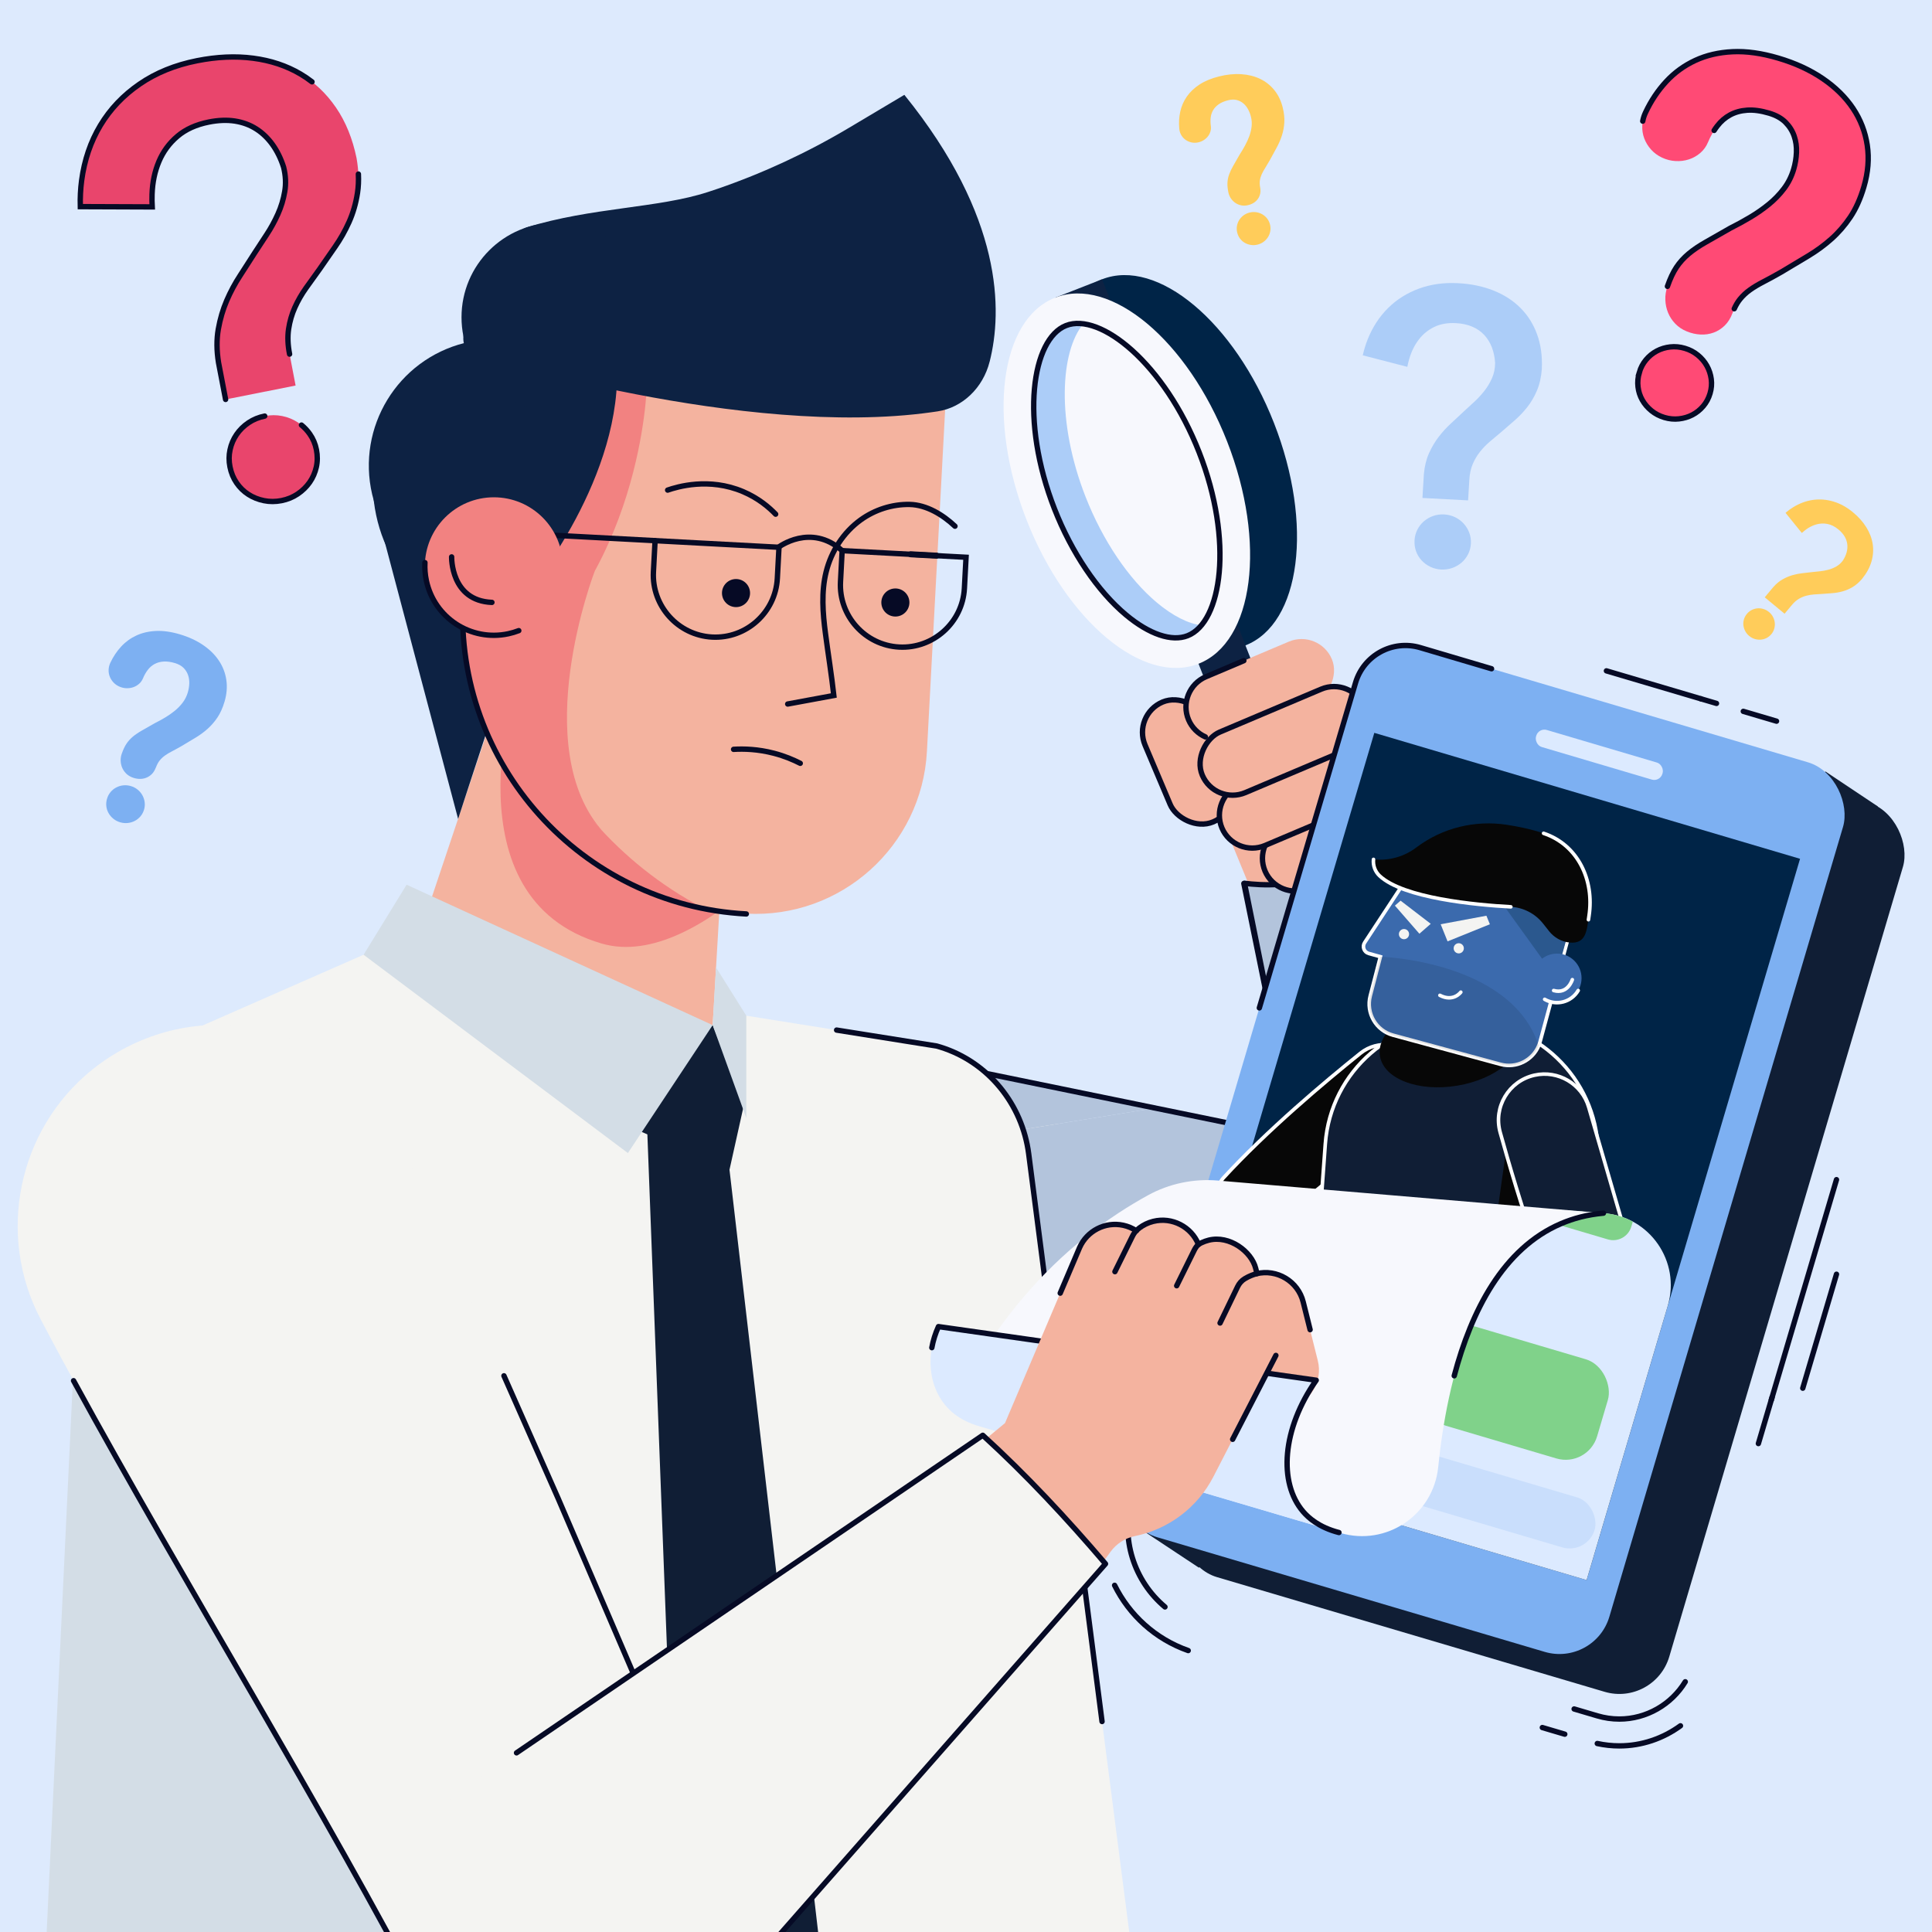 <?xml version="1.0" encoding="UTF-8"?>
<svg id="Layer_1" data-name="Layer 1" xmlns="http://www.w3.org/2000/svg" xmlns:xlink="http://www.w3.org/1999/xlink" viewBox="0 0 1080 1080">
  <defs>
    <style>
      .cls-1, .cls-2, .cls-3, .cls-4, .cls-5, .cls-6 {
        fill: none;
      }

      .cls-7, .cls-8 {
        fill: #070707;
      }

      .cls-9, .cls-10 {
        fill: #3b6aad;
      }

      .cls-11, .cls-12, .cls-2, .cls-10, .cls-3, .cls-8, .cls-5, .cls-6 {
        stroke-miterlimit: 10;
      }

      .cls-11, .cls-12, .cls-10, .cls-8, .cls-5, .cls-6 {
        stroke: #fff;
      }

      .cls-11, .cls-10, .cls-8, .cls-5, .cls-6 {
        stroke-width: 2px;
      }

      .cls-11, .cls-13 {
        fill: #101e35;
      }

      .cls-14 {
        fill: #accdf8;
      }

      .cls-15 {
        fill: #e9456c;
      }

      .cls-16, .cls-17 {
        fill: #7db0f2;
      }

      .cls-18 {
        fill: #ffcc5a;
      }

      .cls-19 {
        fill: #2b588e;
      }

      .cls-20 {
        fill: #f39b47;
      }

      .cls-21 {
        fill: #0d2243;
      }

      .cls-22 {
        fill: #b3c4dc;
      }

      .cls-23 {
        fill: #80d28a;
      }

      .cls-24 {
        fill: #f4b39f;
      }

      .cls-25 {
        clip-path: url(#clippath-1);
      }

      .cls-26 {
        fill: #fff;
      }

      .cls-27 {
        fill: #ff4a75;
      }

      .cls-12 {
        stroke-width: 1.21px;
      }

      .cls-12, .cls-28 {
        fill: #024f85;
      }

      .cls-2 {
        stroke-width: 3.37px;
      }

      .cls-2, .cls-3, .cls-4 {
        stroke: #060a25;
      }

      .cls-2, .cls-3, .cls-4, .cls-5 {
        stroke-linecap: round;
      }

      .cls-29 {
        fill: #ddeafd;
      }

      .cls-3, .cls-4 {
        stroke-width: 3px;
      }

      .cls-30 {
        fill: #193d70;
      }

      .cls-31 {
        fill: #dceaff;
      }

      .cls-32 {
        opacity: .5;
      }

      .cls-33 {
        opacity: .1;
      }

      .cls-4 {
        stroke-linejoin: round;
      }

      .cls-34 {
        fill: #060a25;
      }

      .cls-35 {
        fill: #002447;
      }

      .cls-36 {
        fill: #f4f4f2;
      }

      .cls-17 {
        opacity: .2;
      }

      .cls-37 {
        fill: #f7f8fd;
      }

      .cls-38 {
        fill: #d3dde6;
      }

      .cls-39 {
        clip-path: url(#clippath);
      }

      .cls-40 {
        fill: #f28281;
      }
    </style>
    <clipPath id="clippath">
      <rect class="cls-1" y="0" width="1080" height="1080"/>
    </clipPath>
    <clipPath id="clippath-1">
      <path class="cls-1" d="M648.93,812.89l237.99,70.41,45.39-153.41c7.32-24.73-10.11-49.88-35.83-51.71l-203.4-14.5-44.15,149.21Z"/>
    </clipPath>
  </defs>
  <g class="cls-39">
    <rect class="cls-29" y="0" width="1080" height="1080"/>
    <g>
      <path class="cls-3" d="M879.95,955.33l13.02,3.85c3.99,1.18,8.1,1.78,12.24,1.78,15.22,0,29.17-8.19,36.86-20.84"/>
      <line class="cls-3" x1="874.72" y1="969.42" x2="862.17" y2="965.71"/>
      <path class="cls-3" d="M939.39,964.73c-9.73,7.1-21.63,11.23-34.17,11.23h0c-4.15,0-8.28-.45-12.33-1.33"/>
      <line class="cls-3" x1="990.18" y1="782.54" x2="1026.61" y2="659.43"/>
      <line class="cls-3" x1="982.95" y1="806.97" x2="990.59" y2="781.14"/>
      <line class="cls-3" x1="1026.61" y1="712.3" x2="1007.76" y2="776.01"/>
      <path class="cls-3" d="M664.22,922.68c-18.54-6.52-32.94-19.94-41.15-36.48"/>
      <path class="cls-3" d="M651.23,898.29c-17.18-14.42-25.17-38.19-18.41-61.03l2.53-8.56"/>
      <line class="cls-3" x1="974.52" y1="397.65" x2="993.09" y2="403.14"/>
      <line class="cls-3" x1="950.77" y1="390.62" x2="959.53" y2="393.21"/>
      <line class="cls-3" x1="898" y1="375.01" x2="950.77" y2="390.62"/>
    </g>
    <g>
      <g>
        <g>
          <path class="cls-36" d="M398.85,778.46c130.86,17.78,301.97,27.62,435.53,46.47,36.82,5.2,71.45-18.8,79.52-55.1h0c8.55-38.49-15.78-76.61-54.29-85.05l-433.85-91.24c-53.18-8.23-102.3,30.04-107.32,83.62h0c-4.67,49.87,30.78,94.55,80.41,101.3Z"/>
          <path class="cls-22" d="M645.77,619.42l217.87,47.01c39.08,8.57,68.11,42.42,70.6,82.31h0c.52,8.41-.14,16.89-1.98,25.18-10.13,45.58-54.27,76.17-100.5,69.64-126.83-17.91-304.07-28.61-435.43-46.46-52.81-7.18-93.55-50.96-96.87-104.11-.36-5.82-.27-11.73.28-17.57"/>
          <path class="cls-22" d="M299.73,675.41c2.92-31.13,18.1-58.85,42.76-78.06,24.66-19.21,55.25-27.16,86.14-22.38l.58.09,216.55,44.36"/>
        </g>
        <polyline class="cls-3" points="713.28 633.25 429.22 575.06 428.64 574.97"/>
      </g>
      <g>
        <g>
          <path class="cls-22" d="M771.86,772.97c13.97,43,62.65,63.8,103.37,44.17,36.79-17.73,52.49-61.74,35.24-98.75l-137.54-257.27c-20.26,8.68-40.56,17.37-60.99,25.91l59.93,285.94Z"/>
          <polygon class="cls-24" points="755.17 399.86 677.7 444.96 699.59 498.13 788.7 486.48 755.17 399.86"/>
          <g>
            <ellipse class="cls-35" cx="656.13" cy="258.41" rx="60.19" ry="109.89" transform="translate(-49.05 257.14) rotate(-21.39)"/>
            <rect class="cls-21" x="628.94" y="153.66" width="28.16" height="219.77" transform="translate(-51.83 252.71) rotate(-21.39)"/>
            <rect class="cls-21" x="688.01" y="304.44" width="28.16" height="219.77" transform="translate(-102.76 284.65) rotate(-21.39)"/>
            <ellipse class="cls-37" cx="629.91" cy="268.68" rx="60.19" ry="109.89" transform="translate(-54.6 248.28) rotate(-21.39)"/>
            <path class="cls-37" d="M670.33,252.84c-19.44-49.62-55.31-78.34-74.39-70.86-19.08,7.48-25.9,52.91-6.46,102.53,9.56,24.39,24.1,45.96,39.9,59.17,13.05,10.91,25.62,15.17,34.49,11.69,19.08-7.47,25.89-52.92,6.46-102.53h0Z"/>
            <path class="cls-14" d="M663.88,355.38c2.86-1.12,5.45-3.1,7.71-5.81-7.4-.95-16.01-5.3-24.85-12.68-15.8-13.21-30.34-34.77-39.9-59.17-16.52-42.17-14.07-81.32-1.26-96.71-3.51-.46-6.76-.15-9.63.97-19.09,7.48-25.9,52.92-6.46,102.54,9.56,24.4,24.1,45.95,39.9,59.17,13.05,10.91,25.62,15.17,34.5,11.69Z"/>
            <path class="cls-4" d="M670.33,252.84c-19.44-49.62-55.31-78.34-74.39-70.86-19.08,7.48-25.9,52.91-6.46,102.53,9.56,24.39,24.1,45.96,39.9,59.17,13.05,10.91,25.62,15.17,34.49,11.69,19.08-7.47,25.89-52.92,6.46-102.53h0Z"/>
          </g>
          <path class="cls-22" d="M753.24,779.01c8.4,25.87,27.57,46.84,52.58,57.53,25.01,10.69,53.41,10.04,77.91-1.77,4.81-2.32,9.44-5.05,13.76-8.12,37.01-26.31,49.93-75.32,30.69-116.59l-139.82-255.56c-5.41,7.27-19.13,23.64-43.22,33.16-21.51,8.5-40.46,7.27-49.45,6.1l57.54,285.25Z"/>
          <path class="cls-4" d="M907.53,672.3l-119.16-217.8c-5.41,7.27-19.13,23.64-43.22,33.16-21.51,8.5-40.46,7.27-49.45,6.1l41.48,205.66"/>
        </g>
        <line class="cls-3" x1="695.32" y1="493.87" x2="736.25" y2="694.8"/>
        <line class="cls-3" x1="788.7" y1="454.32" x2="922.37" y2="699.42"/>
      </g>
      <path class="cls-36" d="M49.37,601.3l153.87-67.59,320.36,51.02c.73.2,1.46.42,2.18.64,26.66,8.33,45.68,31.92,49.26,59.62l76.45,591.58H18.64l30.74-635.28Z"/>
      <polygon class="cls-38" points="197.99 712.5 252.46 1249 24.47 1113.91 43.57 712.33 197.99 712.5"/>
      <path class="cls-3" d="M467.67,575.82l55.93,8.91c.73.2,1.46.42,2.18.64,26.66,8.33,45.68,31.92,49.26,59.62l41.01,317.35"/>
      <polygon class="cls-24" points="280.21 385.66 234.67 521.61 398.21 576.11 405.06 459.01 336.16 372.58 280.21 385.66"/>
      <path class="cls-40" d="M463.07,449.11s-70.57,94.69-126.71,78.34c-86.79-25.27-47.94-145.53-47.94-145.53,0,0,18.12,88.87,72.31,99.6,60.43,11.97,102.34-32.41,102.34-32.41Z"/>
      <path class="cls-21" d="M208.05,276.4l48.04,181.38s37.58-115.83,39.89-117.77c2.31-1.95,17.25-78,17.25-78l-34.84-74.99-18.74,4.71c-37.43,9.41-60.39,47.1-51.6,84.67Z"/>
      <ellipse class="cls-21" cx="276.11" cy="268.04" rx="78.68" ry="67.71" transform="translate(-6.26 529.49) rotate(-86.95)"/>
      <path class="cls-24" d="M265.82,203.91l-6.97,130.63c-.14,2.61-.2,5.18-.22,7.75-.65,80.93,56.81,150.02,134.73,165.45,7.76,1.54,15.7,2.55,23.83,2.99,52.97,2.83,98.15-37.78,100.97-90.75l11.42-214.16-263.77-1.9Z"/>
      <circle class="cls-34" cx="411.44" cy="331.53" r="7.85"/>
      <circle class="cls-34" cx="500.52" cy="336.8" r="7.85"/>
      <line class="cls-2" x1="523.6" y1="310.63" x2="509.13" y2="309.85"/>
      <path class="cls-3" d="M447.35,426.7c-3.85-1.97-8.74-4.05-14.6-5.59-9.06-2.38-17-2.56-22.67-2.22"/>
      <path class="cls-40" d="M258.63,342.29c-.65,80.93,56.81,150.02,134.73,165.45-99.55-52.19-116.73-160.86-116.73-160.86l-18.01-4.59Z"/>
      <path class="cls-3" d="M417.19,510.91c-92.36-4.93-163.27-83.8-158.35-176.19"/>
      <path class="cls-40" d="M361.59,215.1s-2,108.34-83.68,166.81l-5.58-43.04,16.1-26.4s32.28-85.14,31.27-86.49c-1.02-1.35,18.51-33.41,18.51-33.41l23.39,22.53Z"/>
      <path class="cls-21" d="M553.21,202.17c-3.71,14.73-15.21,25.65-28.98,27.77-1.19.18-2.39.36-3.58.52-104.96,14.72-252.13-31.27-252.13-31.27-.76-.22-1.48-.46-2.13-.78-7.52-3.27-8.16-6.57-6.87-14.5,2.16-13.36,10.6-24.56,21.99-29.96,6.12-2.89,4.03-24.1,12.8-26.82,36.35-11.26,73.64-10.69,101.6-19.85,1.79-.59,3.56-1.17,5.34-1.78,25.38-8.74,49.97-20.15,73.4-34.09l30.89-18.39c55.29,68.38,54.88,120.73,47.68,149.16Z"/>
      <path class="cls-21" d="M295.57,330.28s53.65-64.17,49.14-129.14l-78.4-6.32s-8.12,17.09-10.31,16.98c-55.41-2.96-12.28,60.54-7.81,68.9,4.47,8.36,47.38,49.59,47.38,49.59Z"/>
      <line class="cls-3" x1="366.2" y1="302.23" x2="275.56" y2="297.4"/>
      <path class="cls-40" d="M332.46,319.26s-38.1,99,5.09,146.15l-53.8-57.08-13.11-37.65,24-22.86,37.82-28.57Z"/>
      <g>
        <path class="cls-3" d="M433.59,287.43c-3.72-3.86-9.67-8.96-18.15-12.57-19.1-8.15-36.95-2.71-42.22-.89"/>
        <path class="cls-3" d="M533.84,294.15c-6.75-6.36-15.88-11.97-25.34-12.16-9.74-.19-19.49,2.95-27.38,8.64-9.61,6.94-16.43,17.5-19.29,29.01-2.81,11.3-1.9,23.05-.4,34.47,1.52,11.56,3.38,23.08,4.69,34.67l-25.79,4.77"/>
      </g>
      <path class="cls-3" d="M435.16,305.91s18.02-13.77,35.61,1.9"/>
      <path class="cls-3" d="M366.03,305.37l-.76,14.28c-1.02,19.05,13.74,35.46,32.78,36.48h0c19.05,1.02,35.46-13.74,36.48-32.78l.93-17.42-69.26-3.69-.17,3.14Z"/>
      <path class="cls-3" d="M470.6,310.95l-.76,14.28c-1.02,19.05,13.74,35.46,32.78,36.48h0c19.05,1.02,35.46-13.74,36.48-32.78l.93-17.42-69.26-3.69-.17,3.14Z"/>
      <circle class="cls-21" cx="310.85" cy="177.35" r="52.86"/>
      <circle class="cls-40" cx="276.07" cy="316.56" r="38.57"/>
      <path class="cls-3" d="M290,352.53c-1.89.73-3.87,1.32-5.91,1.76-20.84,4.43-41.32-8.87-45.75-29.71-.72-3.39-.97-6.77-.8-10.08"/>
      <path class="cls-3" d="M252.46,311.31s-.6,24.55,22.53,25.43"/>
      <polygon class="cls-13" points="381.38 1145.79 441.81 1168.85 463.13 1129.87 398.39 573.05 361.59 626.33 381.38 1145.79"/>
      <polygon class="cls-13" points="415.96 617.15 407.79 653.89 340.7 625 398.39 573.05 415.96 617.15"/>
      <polygon class="cls-38" points="398.39 573.05 351 644.56 203.24 533.71 227.3 494.56 398.39 573.05"/>
      <polygon class="cls-38" points="398.39 573.05 417.19 625 417.19 567.78 400.27 540.8 398.39 573.05"/>
      <g>
        <g>
          <rect class="cls-24" x="645.67" y="389.56" width="36.73" height="72.73" rx="18.37" ry="18.37" transform="translate(-113.5 292.52) rotate(-22.94)"/>
          <rect class="cls-3" x="645.67" y="389.56" width="36.73" height="72.73" rx="18.37" ry="18.37" transform="translate(-113.5 292.52) rotate(-22.94)"/>
        </g>
        <g>
          <rect class="cls-24" x="686.1" y="341.89" width="36.73" height="87" rx="18.37" ry="18.37" transform="translate(784.78 -413.57) rotate(67.06)"/>
          <path class="cls-3" d="M695.32,369.32l-21.16,8.96c-9.3,3.94-13.69,14.77-9.75,24.07h0c1.87,4.43,5.31,7.74,9.4,9.58"/>
        </g>
        <g>
          <rect class="cls-24" x="725.75" y="431.15" width="36.73" height="80.27" rx="18.37" ry="18.37" transform="translate(888.08 -397.68) rotate(67.06)"/>
          <path class="cls-3" d="M716.91,462.86c-9.3,3.94-13.69,14.77-9.75,24.07h0c3.94,9.3,14.77,13.69,24.07,9.75l40.09-16.97c8.55-3.62,12.95-13.06,10.55-21.79"/>
        </g>
        <g>
          <rect class="cls-24" x="710.67" y="393.55" width="36.73" height="99.8" rx="18.37" ry="18.37" transform="translate(853.24 -400.78) rotate(67.06)"/>
          <path class="cls-3" d="M692.84,438.82c-9.3,3.94-13.69,14.77-9.75,24.07h0c3.94,9.3,14.77,13.69,24.07,9.75l58.08-24.58c9.3-3.94,13.69-14.77,9.75-24.07"/>
        </g>
        <g>
          <rect class="cls-24" x="699" y="365.01" width="36.73" height="98.3" rx="18.37" ry="18.37" transform="translate(819.15 -407.9) rotate(67.06)"/>
          <rect class="cls-3" x="699" y="365.01" width="36.73" height="98.3" rx="18.37" ry="18.37" transform="translate(819.15 -407.9) rotate(67.06)"/>
        </g>
      </g>
      <path class="cls-26" d="M748.72,677.68c.07.25.14.51.21.8"/>
      <g>
        <rect class="cls-13" x="720.09" y="405.76" width="284.16" height="518.59" rx="29.1" ry="29.1" transform="translate(224.11 -217.28) rotate(16.48)"/>
        <polygon class="cls-13" points="1049.7 450.79 1020.43 431.26 638.66 855.48 670.21 876.36 1015.34 512.64 1049.7 450.79"/>
        <rect class="cls-16" x="686.6" y="383.44" width="284.16" height="518.59" rx="29.1" ry="29.1" transform="translate(216.4 -208.7) rotate(16.48)"/>
        <path class="cls-3" d="M833.78,373.83l-39.87-11.8c-15.41-4.56-31.6,4.24-36.16,19.65l-53.77,181.75"/>
        <rect class="cls-35" x="703.48" y="436.26" width="248.18" height="420.48" transform="translate(217.43 -208.23) rotate(16.48)"/>
        <rect class="cls-31" x="857.18" y="416.98" width="73.65" height="9.94" rx="4.73" ry="4.73" transform="translate(156.45 -236.3) rotate(16.48)"/>
      </g>
      <g>
        <path class="cls-8" d="M791.8,592.98c-7.29-10.09-21.55-12.03-31.27-4.24-19.86,15.92-52.23,43.13-76.78,69.87-4.58,4.99-5.87,20.09-2.84,26.15h0c4.56,9.13,16.29,11.89,24.45,5.75l82.63-67.97c8.88-7.3,10.55-20.25,3.82-29.56h0Z"/>
        <path class="cls-11" d="M812.22,570.65h4.3c40.95,0,74.2,33.25,74.2,74.2v147.47h-152.69v-147.47c0-40.95,33.25-74.2,74.2-74.2Z" transform="translate(51.55 -57.25) rotate(4.16)"/>
        <ellipse class="cls-7" cx="810.82" cy="583.82" rx="39.98" ry="23.42" transform="translate(-85.76 142.89) rotate(-9.57)"/>
        <polygon class="cls-7" points="841.72 644.37 830.46 724.37 874.89 719.23 841.72 644.37"/>
        <path class="cls-11" d="M904.29,764.29l-147.62-9.18.55-26.69s83.48-7.58,147.62-10.71c10.18-.5,19.08,17.14,18.75,27.32h0c-.3,9.54-9.75,19.55-19.29,19.25Z"/>
        <path class="cls-13" d="M859.61,700.51c5.74,16.39,12.17,33.1,19.08,48.47,3.28,7.3,19.08,15.74,27.07,15.28"/>
        <path class="cls-11" d="M905.76,764.26h0c12.05-.7,20.51-12.15,17.64-23.87l-35.29-121.42c-3.79-13.04-17.07-20.89-30.32-17.93h0c-14.36,3.21-23.11,17.79-19.18,31.98,4.88,17.6,12.12,42.16,21,67.49"/>
        <path class="cls-13" d="M823.82,711.76s-28.51,21.43-4.24,58.27c0,0-73.31-4.22-72.6-5.28s2.7-50.01,2.7-50.01c0,0,22.69-20.73,23.89-19.79,1.2.94,50.25,16.81,50.25,16.81Z"/>
        <path class="cls-6" d="M823.82,711.76s-28.17,21.83-4.24,58.27"/>
        <g>
          <path class="cls-10" d="M879.4,514.13l-18.46,68.12c-.21.78-.47,1.55-.78,2.28-3.44,8.23-12.54,12.83-21.38,10.43l-60.05-16.28c-9.56-2.59-15.25-12.39-12.76-21.98l5.68-21.89-6.55-1.83c-2.6-.73-3.75-3.78-2.27-6.05l22.59-34.39,51.15,5.14,42.85,16.44Z"/>
          <path class="cls-33" d="M860.16,584.53c-3.44,8.23-12.54,12.83-21.38,10.43l-60.05-16.28c-9.56-2.59-15.25-12.39-12.76-21.98l5.68-21.89s73,2.17,88.51,49.71Z"/>
          <circle class="cls-36" cx="815.45" cy="530.11" r="2.85"/>
          <circle class="cls-36" cx="784.84" cy="522.18" r="2.85"/>
          <polygon class="cls-19" points="840.2 505.62 869.69 546.55 879.41 511.28 852.91 495.67 840.2 505.62"/>
          <path class="cls-7" d="M865.96,520.54l-3.42-4.31c-4.39-5.53-10.93-8.92-17.98-9.31-19.64-1.09-60.07-4.83-73.4-17.37-2.5-2.35-3.74-5.75-3.38-9.16h0s0,0,0,0c8.51.91,17.05-1.44,23.88-6.59.15-.12.31-.23.47-.35,14.31-10.67,32.33-15.07,49.98-12.42,6.27.94,13.66,2.43,20.75,4.8,19.19,6.42,28.45,26.12,25.39,46.13-1.23,8.06-1.48,15.75-10.68,14.94-4.58-.4-8.77-2.76-11.63-6.36Z"/>
          <path class="cls-5" d="M862.88,465.83c19.19,6.42,28.45,26.12,25.39,46.13-.11.73-.22,1.46-.32,2.18"/>
          <path class="cls-5" d="M844.57,506.93c-19.64-1.09-60.07-4.83-73.4-17.37-2.5-2.35-3.74-5.75-3.38-9.16h0"/>
          <circle class="cls-9" cx="870.39" cy="546.78" r="13.71"/>
          <path class="cls-5" d="M863.48,558.63c6.54,3.81,14.94,1.6,18.75-4.95"/>
          <path class="cls-5" d="M878.94,547.63s-2.53,8.36-10.43,6.08"/>
          <path class="cls-5" d="M816.6,554.62s-4.13,5.72-11.69,1.78"/>
          <polygon class="cls-36" points="799.8 516.42 793.45 521.96 779.76 506.25 782.94 503.48 799.8 516.42"/>
          <polygon class="cls-36" points="805.34 516.66 809.2 526.23 832.85 516.67 830.91 511.89 805.34 516.66"/>
        </g>
      </g>
      <g class="cls-25">
        <g>
          <g>
            <rect class="cls-31" x="703.48" y="436.26" width="248.18" height="420.48" transform="translate(217.43 -208.23) rotate(16.48)"/>
            <g>
              <rect class="cls-17" x="695.9" y="812.29" width="199.58" height="29.16" rx="14.58" ry="14.58" transform="translate(267.3 -191.78) rotate(16.48)"/>
              <rect class="cls-14" x="663.8" y="777.57" width="29.16" height="29.16" rx="5.53" ry="5.53" transform="translate(252.63 -159.92) rotate(16.48)"/>
            </g>
            <g>
              <rect class="cls-31" x="837.12" y="358.23" width="78.06" height="248.18" transform="translate(165.06 1185.62) rotate(-73.52)"/>
              <g class="cls-32">
                <g>
                  <path class="cls-30" d="M781.2,436.76c.63.19,1.17.12,1.62-.19s.78-.81,1.01-1.49c-.25.11-.57.18-.94.22-.38.03-.79-.01-1.25-.15-.35-.1-.66-.25-.93-.45-.28-.2-.5-.44-.67-.72-.17-.29-.28-.61-.32-.98-.04-.37,0-.77.13-1.21.12-.41.31-.78.56-1.11.25-.33.54-.58.88-.78.34-.19.71-.31,1.11-.37.4-.05.83,0,1.28.12,1.02.3,1.72.89,2.09,1.77.38.88.36,2.01-.04,3.38-.21.71-.48,1.31-.81,1.79s-.71.87-1.12,1.15c-.42.28-.87.44-1.35.5-.49.06-.98.01-1.49-.14-.41-.12-.79-.27-1.14-.46-.35-.18-.65-.4-.9-.66l.77-1.11c.38.39.89.68,1.54.87ZM782.35,433.98c.36.11.71.14,1.03.09.32-.05.61-.13.87-.26.1-.38.15-.73.15-1.05s-.06-.6-.15-.85-.22-.45-.38-.61c-.16-.16-.35-.27-.56-.33-.39-.11-.76-.07-1.11.14s-.6.57-.76,1.1c-.12.41-.11.78.04,1.1.15.32.44.54.88.67Z"/>
                  <path class="cls-30" d="M788.66,438.96c.63.19,1.17.12,1.62-.19.45-.31.78-.81,1.01-1.49-.25.11-.57.18-.94.21s-.79-.01-1.25-.15c-.35-.1-.66-.25-.93-.45-.28-.2-.5-.44-.67-.72-.17-.29-.28-.61-.32-.98-.04-.37,0-.77.13-1.21.12-.41.31-.78.55-1.11.25-.32.54-.58.88-.78.34-.19.71-.32,1.11-.37.4-.05.83,0,1.28.12,1.02.3,1.72.89,2.09,1.77.38.88.36,2.01-.04,3.38-.21.71-.48,1.31-.81,1.79s-.71.87-1.12,1.15c-.42.28-.87.44-1.35.5-.49.06-.98.01-1.49-.14-.41-.12-.79-.27-1.14-.46-.35-.18-.65-.4-.9-.66l.77-1.11c.38.39.89.68,1.54.87ZM789.81,436.18c.36.11.7.14,1.03.09.32-.05.61-.13.87-.26.1-.38.15-.73.15-1.05s-.06-.6-.15-.85c-.09-.25-.22-.45-.38-.61s-.35-.27-.56-.33c-.39-.11-.76-.07-1.11.14-.35.21-.6.57-.76,1.1-.12.41-.11.78.04,1.1.15.32.44.54.88.67Z"/>
                  <path class="cls-30" d="M799.97,440.37l-2.01-.59-.6,2.04-1.54-.46.6-2.04-2.01-.59.38-1.29,2.01.59.6-2.04,1.54.46-.6,2.04,2.01.59-.38,1.29Z"/>
                </g>
                <polyline class="cls-30" points="772.63 427.69 768.78 430.84 770.29 435.59"/>
              </g>
              <g>
                <rect class="cls-14" x="864.04" y="476.95" width="9.4" height="60.75" rx="4.7" ry="4.7" transform="translate(135.78 1196.44) rotate(-73.52)"/>
                <circle class="cls-26" cx="877.76" cy="476.84" r="20.75"/>
                <g>
                  <path class="cls-28" d="M877.77,497.11c-1.94,0-3.88-.28-5.76-.84-5.75-1.7-10.41-5.81-12.81-11.3,3.48-4.27,8.63-4.71,9.3-4.75l15.18,4.49c.54.4,4.62,3.57,5.22,9.05-3.33,2.19-7.17,3.35-11.14,3.35Z"/>
                  <path class="cls-26" d="M868.46,480.72l15.01,4.44c.69.52,4.26,3.44,4.92,8.35-3.19,2.03-6.84,3.1-10.61,3.1-1.89,0-3.78-.27-5.62-.82-5.52-1.63-10-5.53-12.37-10.75,3.23-3.76,7.81-4.27,8.67-4.33M868.57,479.73s-6.03.15-9.93,5.16c2.33,5.53,7.03,10.01,13.24,11.85,1.96.58,3.95.86,5.9.86,4.21,0,8.26-1.29,11.66-3.59-.54-6.34-5.52-9.74-5.52-9.74l-15.34-4.54h0Z"/>
                </g>
                <circle class="cls-12" cx="878.1" cy="475.71" r="9.57"/>
                <circle class="cls-20" cx="891.15" cy="490.57" r="11.39"/>
                <path class="cls-37" d="M888.71,493.25c.1-.34.19-.63.28-.87.09-.24.18-.45.27-.62.09-.18.19-.33.3-.45.11-.13.24-.24.39-.36.15-.11.32-.23.52-.34.2-.12.44-.25.71-.4.23-.11.45-.24.67-.37.22-.14.43-.29.63-.45.2-.17.37-.35.52-.54.15-.2.26-.42.33-.66.05-.18.08-.36.09-.54,0-.18-.02-.35-.09-.5-.06-.16-.17-.3-.33-.42-.15-.13-.36-.23-.62-.31-.3-.09-.57-.11-.79-.05-.23.06-.42.17-.59.33-.17.16-.31.37-.43.62-.12.25-.22.52-.3.82l-2.46-.73c.13-.55.35-1.04.66-1.48.31-.44.69-.79,1.14-1.06.45-.27.97-.43,1.55-.49.58-.06,1.21,0,1.89.21.57.17,1.07.4,1.49.69.42.29.76.62,1.01,1,.25.38.41.79.47,1.24.06.45.02.92-.12,1.4-.12.4-.27.74-.46,1.02-.19.28-.4.52-.64.73-.24.21-.5.4-.79.58-.29.17-.59.35-.9.54-.2.11-.37.21-.52.29-.15.08-.29.16-.4.24-.12.08-.23.17-.32.26-.1.09-.18.2-.26.33-.08.13-.15.28-.21.46-.07.18-.13.4-.2.66l-2.5-.74ZM887.85,496.17l.62-2.1,2.53.75-.62,2.1-2.53-.75Z"/>
              </g>
            </g>
          </g>
          <g>
            <rect class="cls-23" x="732.46" y="538.64" width="199.2" height="131.66" rx="10.56" ry="10.56" transform="translate(205.69 -211.23) rotate(16.48)"/>
            <rect class="cls-13" x="756.75" y="557.99" width="175.63" height="8.44" rx="4.22" ry="4.22" transform="translate(194.21 -216.51) rotate(16.48)"/>
            <rect class="cls-13" x="750.67" y="578.52" width="175.63" height="8.44" rx="4.22" ry="4.22" transform="translate(199.79 -213.95) rotate(16.48)"/>
            <rect class="cls-13" x="744.6" y="599.05" width="175.63" height="8.44" rx="4.22" ry="4.22" transform="translate(205.36 -211.38) rotate(16.48)"/>
            <rect class="cls-13" x="738.52" y="619.58" width="175.63" height="8.44" rx="4.22" ry="4.22" transform="translate(210.94 -208.81) rotate(16.48)"/>
            <rect class="cls-13" x="733.78" y="630.89" width="110.59" height="8.44" rx="4.22" ry="4.22" transform="translate(212.61 -197.77) rotate(16.48)"/>
          </g>
          <rect class="cls-23" x="796.82" y="749.53" width="101.01" height="57.83" rx="18.32" ry="18.32" transform="translate(255.68 -208.41) rotate(16.48)"/>
        </g>
      </g>
      <path class="cls-37" d="M575.31,805.47l173.94,51.46c25.75,7.62,52-10.09,54.71-36.8,4.91-48.42,20.54-115.51,68.64-136.09,6.83-2.92,14.68-5.06,23.75-5.88-71.85-6.07-143.7-12.15-215.56-18.22-13.55-1.15-27.16,1.67-39.07,8.22-5.33,2.93-10.74,6.16-16.18,9.72-31.7,20.76-54.47,46.2-70.67,69.85-14.53,21.22-4.22,50.43,20.44,57.73Z"/>
      <path class="cls-3" d="M812.93,769.08c9.58-36.17,27.25-71.17,59.66-85.04,6.83-2.92,14.68-5.06,23.75-5.88"/>
      <g>
        <path class="cls-36" d="M39.31,728.62c61.34,116.95,152.5,262.09,214.53,381.87,17.1,33.02,56.73,47.34,90.99,32.87h0c36.32-15.34,53.28-57.25,37.85-93.54l-177.08-406.44c-24.11-48.11-83.77-65.96-130.34-39h0c-43.35,25.09-59.22,79.88-35.95,124.23Z"/>
        <path class="cls-36" d="M399.98,1042.46l-87.96-204.8-89.35-202.18-.26-.52c-14.01-27.95-38.21-48.27-68.16-57.23-29.95-8.96-61.34-5.27-88.4,10.39-5.08,2.94-9.95,6.29-14.48,9.96-41.39,33.5-53.46,92.08-28.7,139.28,61.58,117.4,155.58,268.04,214.49,381.78,21.47,41.46,71.98,59.71,114.99,41.54,7.82-3.3,15.11-7.67,21.67-12.97h0c31.07-25.15,41.83-68.43,26.17-105.24Z"/>
        <polyline class="cls-3" points="399.98 1042.46 312.02 837.67 281.71 769.08"/>
        <path class="cls-3" d="M41.12,771.82c60.74,111.35,142.74,244.44,196.03,347.31,21.47,41.46,71.98,59.71,114.99,41.54,7.82-3.3,15.11-7.67,21.67-12.97h0c31.07-25.15,41.83-68.43,26.17-105.24"/>
      </g>
      <g>
        <rect class="cls-24" x="661.74" y="692.28" width="43.28" height="63.36" rx="21.64" ry="21.64" transform="translate(1521.69 1260.98) rotate(165.99)"/>
        <rect class="cls-4" x="661.74" y="692.28" width="43.28" height="63.36" rx="21.64" ry="21.64" transform="translate(1521.69 1260.98) rotate(165.99)"/>
        <rect class="cls-24" x="689.94" y="710.89" width="43.28" height="77.11" rx="21.64" ry="21.64" transform="translate(1583.42 1304.35) rotate(165.99)"/>
        <path class="cls-4" d="M732.36,743.3l-3.87-15.5c-2.88-11.55-14.69-18.64-26.24-15.76"/>
        <path class="cls-31" d="M547.22,797.22c25.89,7.55,100.32,29.91,201.26,59.48-11.2-2.88-17.1-8.31-19.99-11.66-13.92-16.14-11.84-46.3,7.29-73.48-70.39-9.99-140.79-19.98-211.18-29.98-7.01,15.46-5.67,32.52,3.78,43.9,6.58,7.93,15.43,10.75,18.84,11.74Z"/>
        <path class="cls-4" d="M748.48,856.7c-11.2-2.88-17.1-8.31-19.99-11.66-13.92-16.14-11.84-46.3,7.29-73.48-70.39-9.99-140.79-19.98-211.18-29.98-1.75,3.86-2.98,7.83-3.7,11.78"/>
        <rect class="cls-24" x="633.3" y="681.49" width="43.28" height="85" rx="21.64" ry="21.64" transform="translate(1465.65 1267.93) rotate(165.99)"/>
        <path class="cls-4" d="M669.95,695.62c-3.98-9.81-14.74-15.49-25.29-12.86h0c-11.55,2.88-18.64,14.69-15.76,26.24l10.1,40.48c2.88,11.55,14.69,18.64,26.24,15.76h0c11.55-2.88,18.64-14.69,15.76-26.24"/>
        <rect class="cls-24" x="597.3" y="683.98" width="43.28" height="85" rx="21.64" ry="21.64" transform="translate(1071.51 1566.76) rotate(-167.88)"/>
        <path class="cls-24" d="M519.15,830.77l42.65-35.25,41.73-98.18,109.7,60.35-34.94,67.81c-8.83,17.14-24.96,29.34-43.86,33.18h0c-5.46,1.11-10.31,4.22-13.6,8.73l-24.97,34.23-76.71-70.87Z"/>
        <path class="cls-4" d="M635.2,688.01c-2.17-1.44-4.64-2.5-7.33-3.08h0c-10.16-2.18-20.27,3.24-24.34,12.41h0c-.03.07-.06.14-.09.21l-10.77,25.33"/>
        <polygon class="cls-24" points="706.81 770.15 723.93 736.92 630.52 697.67 613.36 711.18 626.53 756.47 706.81 770.15"/>
        <path class="cls-36" d="M256.39,1001.9c-20.81,17.52-33.03,43.16-33.53,70.36-.49,27.19,10.78,53.26,30.94,71.52,3.96,3.59,8.23,6.85,12.7,9.7,38.3,24.39,88.57,17.93,119.57-15.41l231.91-263.88c-21.9-25.66-44.41-49.81-68.6-71.86l-293,199.57Z"/>
        <path class="cls-4" d="M253.8,1143.78c3.96,3.59,8.23,6.85,12.7,9.7,38.3,24.39,88.57,17.93,119.57-15.41l231.91-263.88c-21.9-25.66-44.41-49.81-68.6-71.86l-260.64,177.52"/>
        <line class="cls-4" x1="713.23" y1="757.69" x2="689.06" y2="804.59"/>
      </g>
      <line class="cls-1" x1="780.81" y1="815.79" x2="780.38" y2="817.25"/>
      <path class="cls-4" d="M682.02,739.58l9.82-20.33c.88-1.81,2.22-3.37,3.95-4.41.01,0,.02-.01.03-.02,2.52-1.53,4.94-2.39,6.87-2.89"/>
      <path class="cls-4" d="M669.86,695.66c-.92.94-1.69,2.02-2.28,3.22l-9.81,19.86"/>
      <path class="cls-4" d="M635.34,687.79c-.92.94-1.69,2.02-2.28,3.22l-9.81,19.86"/>
    </g>
    <g>
      <path class="cls-27" d="M968.45,175.08c-1.04,2.81-2.48,5.11-4.32,6.9-1.84,1.79-3.91,3.11-6.21,3.95-2.3.84-4.74,1.2-7.33,1.07-2.58-.13-5.14-.71-7.66-1.74-2.53-1.03-4.67-2.46-6.43-4.29-1.76-1.83-3.1-3.87-4.03-6.13-.93-2.26-1.44-4.65-1.53-7.2-.1-2.54.29-5.06,1.18-7.56,1.49-4.3,3.15-7.84,5-10.63,1.85-2.78,4.12-5.3,6.8-7.55,2.68-2.25,5.92-4.44,9.7-6.58,3.78-2.14,8.32-4.72,13.61-7.76,3.74-1.87,7.45-3.9,11.15-6.1,3.69-2.2,7.15-4.61,10.37-7.23,3.22-2.62,6.05-5.54,8.48-8.75,2.44-3.21,4.25-6.83,5.45-10.87.91-3.06,1.43-6.2,1.56-9.41.14-3.22-.29-6.26-1.28-9.14-.99-2.88-2.6-5.44-4.84-7.7-2.24-2.25-5.31-3.96-9.21-5.12-4.56-1.35-8.63-1.9-12.2-1.65-3.58.25-6.76,1.13-9.54,2.64-2.78,1.51-5.19,3.58-7.2,6.21-2.02,2.63-3.74,5.64-5.17,9.04-.99,2.4-2.44,4.41-4.34,6.04-1.9,1.63-4.02,2.83-6.37,3.58-2.35.76-4.83,1.07-7.44.93s-5.13-.78-7.56-1.92c-2.42-1.14-4.47-2.65-6.15-4.53-1.68-1.88-2.94-3.95-3.79-6.22-.85-2.27-1.22-4.66-1.11-7.18.11-2.52.72-4.95,1.84-7.31,3.06-6.53,6.91-12.29,11.54-17.29,4.63-5,10.04-8.94,16.24-11.82,6.2-2.87,13.15-4.5,20.88-4.87,7.72-.37,16.24.82,25.55,3.58,9.51,2.81,17.79,6.63,24.86,11.45,7.07,4.82,12.7,10.36,16.9,16.63,4.2,6.27,6.85,13.14,7.97,20.63,1.11,7.48.48,15.26-1.91,23.33-1.96,6.64-4.5,12.26-7.59,16.87-3.1,4.61-6.62,8.66-10.56,12.17-3.94,3.51-8.3,6.7-13.08,9.57-4.78,2.87-9.79,5.86-15.03,8.99-3.75,2.15-7.05,3.95-9.89,5.41-2.84,1.46-5.33,2.95-7.48,4.48-2.15,1.52-4.04,3.29-5.65,5.28-1.62,2-3.01,4.6-4.16,7.8Z"/>
      <path class="cls-27" d="M916.38,208.21c.79-2.67,2.03-5.03,3.74-7.07,1.7-2.05,3.71-3.68,6.02-4.91,2.31-1.23,4.82-1.99,7.53-2.29,2.71-.3,5.43-.04,8.16.77,2.73.81,5.16,2.07,7.27,3.8,2.11,1.72,3.8,3.73,5.07,6.01,1.27,2.29,2.08,4.76,2.43,7.41.35,2.65.13,5.31-.66,7.98-.81,2.73-2.08,5.12-3.82,7.15-1.74,2.04-3.75,3.65-6.05,4.85-2.3,1.2-4.81,1.94-7.51,2.24-2.71.3-5.43.04-8.16-.77-2.73-.81-5.16-2.08-7.27-3.8-2.11-1.72-3.81-3.71-5.08-5.96-1.28-2.25-2.08-4.7-2.39-7.35-.32-2.64-.07-5.33.74-8.06Z"/>
    </g>
    <g>
      <path class="cls-3" d="M918.3,67.72c.3-1.64.82-3.25,1.57-4.83,3.06-6.53,6.91-12.29,11.54-17.29,4.63-5,10.04-8.94,16.24-11.82,6.2-2.87,13.15-4.5,20.88-4.87,7.72-.37,16.24.82,25.55,3.58,9.51,2.81,17.79,6.63,24.86,11.45,7.07,4.82,12.7,10.36,16.9,16.63,4.2,6.27,6.85,13.14,7.97,20.63,1.11,7.48.48,15.26-1.91,23.33-1.96,6.64-4.5,12.26-7.59,16.87-3.1,4.61-6.62,8.66-10.56,12.17-3.94,3.51-8.3,6.7-13.08,9.57-4.78,2.87-9.79,5.86-15.03,8.99-3.75,2.15-7.05,3.95-9.89,5.41-2.84,1.46-5.33,2.95-7.48,4.48-2.15,1.52-4.04,3.29-5.65,5.28-1.17,1.45-2.22,3.21-3.16,5.29"/>
      <path class="cls-3" d="M932.11,160.08c1.49-4.3,3.15-7.84,5-10.63,1.85-2.78,4.12-5.3,6.8-7.55,2.68-2.25,5.92-4.44,9.7-6.58,3.78-2.14,8.32-4.72,13.61-7.76,3.74-1.87,7.45-3.9,11.15-6.1,3.69-2.2,7.15-4.61,10.37-7.23,3.22-2.62,6.05-5.54,8.48-8.75,2.44-3.21,4.25-6.83,5.45-10.87.91-3.06,1.43-6.2,1.56-9.41.14-3.22-.29-6.26-1.28-9.14-.99-2.88-2.6-5.44-4.84-7.7-2.24-2.25-5.31-3.96-9.21-5.12-4.56-1.35-8.63-1.9-12.2-1.65-3.58.25-6.76,1.13-9.54,2.64-2.78,1.51-5.19,3.58-7.2,6.21-.61.79-1.19,1.61-1.74,2.47"/>
      <path class="cls-3" d="M916.38,208.21c.79-2.67,2.03-5.03,3.74-7.07,1.7-2.05,3.71-3.68,6.02-4.91,2.31-1.23,4.82-1.99,7.53-2.29,2.71-.3,5.43-.04,8.16.77,2.73.81,5.16,2.07,7.27,3.8,2.11,1.72,3.8,3.73,5.07,6.01,1.27,2.29,2.08,4.76,2.43,7.41.35,2.65.13,5.31-.66,7.98-.81,2.73-2.08,5.12-3.82,7.15-1.74,2.04-3.75,3.65-6.05,4.85-2.3,1.2-4.81,1.94-7.51,2.24-2.71.3-5.43.04-8.16-.77-2.73-.81-5.16-2.08-7.27-3.8-2.11-1.72-3.81-3.71-5.08-5.96-1.28-2.25-2.08-4.7-2.39-7.35-.32-2.64-.07-5.33.74-8.06Z"/>
    </g>
    <g>
      <path class="cls-18" d="M704.46,104.9c.24,1.35.21,2.59-.1,3.73-.31,1.13-.82,2.14-1.53,3-.71.87-1.59,1.57-2.64,2.12-1.05.55-2.19.92-3.43,1.1-1.24.18-2.41.11-3.53-.2-1.12-.31-2.12-.81-3.01-1.48-.89-.67-1.65-1.5-2.28-2.48-.63-.98-1.06-2.07-1.29-3.26-.41-2.04-.58-3.83-.49-5.35.08-1.53.39-3.04.93-4.56.54-1.51,1.3-3.13,2.3-4.85,1-1.72,2.18-3.8,3.56-6.22,1.04-1.61,2.03-3.27,2.98-5,.95-1.73,1.75-3.48,2.41-5.26.66-1.78,1.1-3.59,1.31-5.42.22-1.83.09-3.68-.38-5.55-.35-1.42-.88-2.78-1.57-4.08-.69-1.3-1.57-2.4-2.63-3.31-1.06-.9-2.29-1.54-3.7-1.91-1.41-.37-3.01-.33-4.82.12-2.11.53-3.84,1.26-5.2,2.19-1.35.93-2.4,2.02-3.15,3.26-.75,1.24-1.21,2.62-1.4,4.12-.19,1.5-.17,3.09.06,4.77.17,1.18.06,2.31-.31,3.39-.37,1.09-.93,2.05-1.68,2.89-.75.84-1.66,1.54-2.72,2.1-1.06.55-2.21.89-3.43,1-1.22.11-2.38,0-3.48-.36-1.1-.35-2.08-.88-2.94-1.57-.86-.7-1.57-1.56-2.11-2.57-.54-1.02-.87-2.12-.97-3.31-.31-3.29-.13-6.45.54-9.5.66-3.05,1.88-5.86,3.66-8.43,1.78-2.57,4.14-4.83,7.1-6.77,2.96-1.94,6.6-3.45,10.91-4.52,4.4-1.1,8.56-1.52,12.47-1.26,3.91.26,7.42,1.14,10.53,2.63,3.11,1.5,5.76,3.59,7.93,6.28,2.18,2.69,3.73,5.91,4.67,9.65.77,3.08,1.07,5.88.92,8.42-.15,2.54-.6,4.95-1.34,7.25-.74,2.3-1.72,4.57-2.94,6.81-1.22,2.24-2.5,4.59-3.84,7.04-.98,1.72-1.86,3.2-2.64,4.43-.78,1.24-1.42,2.4-1.91,3.5-.49,1.1-.83,2.23-1,3.4-.17,1.16-.12,2.51.17,4.04Z"/>
      <path class="cls-18" d="M691.62,130.06c-.31-1.24-.36-2.46-.17-3.66.2-1.2.61-2.31,1.23-3.34.63-1.02,1.44-1.9,2.44-2.65,1-.75,2.13-1.28,3.4-1.59,1.27-.32,2.52-.38,3.75-.19,1.23.19,2.36.59,3.4,1.19,1.03.61,1.93,1.39,2.68,2.36.75.97,1.28,2.07,1.59,3.3s.37,2.5.16,3.71c-.21,1.21-.63,2.31-1.26,3.32-.63,1.01-1.44,1.88-2.44,2.63-1,.75-2.13,1.28-3.4,1.59-1.27.32-2.52.38-3.75.19-1.23-.19-2.36-.58-3.39-1.17-1.03-.59-1.91-1.37-2.65-2.34-.74-.97-1.27-2.09-1.58-3.35Z"/>
    </g>
    <g>
      <path class="cls-16" d="M87.07,429.16c-.55,1.47-1.3,2.67-2.26,3.61-.96.94-2.05,1.63-3.25,2.07-1.2.44-2.48.63-3.83.56-1.35-.07-2.69-.37-4.01-.91-1.32-.54-2.44-1.29-3.36-2.24-.92-.96-1.62-2.03-2.11-3.21-.48-1.18-.75-2.43-.8-3.76-.05-1.33.15-2.65.62-3.96.78-2.25,1.65-4.1,2.62-5.56.97-1.45,2.15-2.77,3.56-3.95,1.4-1.18,3.09-2.32,5.07-3.44,1.98-1.12,4.35-2.47,7.12-4.06,1.96-.98,3.9-2.04,5.83-3.19,1.93-1.15,3.74-2.41,5.42-3.78,1.68-1.37,3.16-2.9,4.44-4.58,1.27-1.68,2.22-3.57,2.85-5.68.47-1.6.75-3.24.82-4.92.07-1.68-.15-3.28-.67-4.78-.52-1.5-1.36-2.85-2.53-4.03-1.17-1.18-2.78-2.07-4.82-2.68-2.38-.71-4.51-.99-6.38-.86-1.87.13-3.54.59-4.99,1.38-1.46.79-2.71,1.87-3.77,3.25-1.05,1.37-1.96,2.95-2.7,4.73-.52,1.25-1.28,2.31-2.27,3.16-.99.85-2.1,1.48-3.33,1.88-1.23.4-2.53.56-3.89.49-1.37-.07-2.69-.41-3.95-1-1.27-.6-2.34-1.39-3.22-2.37-.88-.98-1.54-2.07-1.98-3.25-.45-1.19-.64-2.44-.58-3.76.06-1.32.38-2.59.96-3.83,1.6-3.41,3.62-6.43,6.04-9.05,2.42-2.62,5.25-4.68,8.49-6.18,3.24-1.5,6.88-2.35,10.92-2.55,4.04-.19,8.49.43,13.36,1.87,4.97,1.47,9.31,3.47,13.01,5.99,3.7,2.52,6.65,5.42,8.84,8.7,2.2,3.28,3.59,6.88,4.17,10.79.58,3.91.25,7.98-1,12.2-1.03,3.47-2.35,6.41-3.97,8.82-1.62,2.41-3.46,4.53-5.52,6.37-2.06,1.83-4.34,3.5-6.84,5-2.5,1.5-5.12,3.07-7.86,4.7-1.96,1.12-3.69,2.07-5.17,2.83-1.49.76-2.79,1.55-3.91,2.34-1.12.8-2.11,1.72-2.96,2.76-.85,1.05-1.57,2.41-2.18,4.08Z"/>
      <path class="cls-16" d="M59.83,446.49c.41-1.4,1.06-2.63,1.96-3.7.89-1.07,1.94-1.93,3.15-2.57,1.21-.64,2.52-1.04,3.94-1.2,1.42-.15,2.84-.02,4.27.4s2.7,1.09,3.8,1.99c1.1.9,1.99,1.95,2.65,3.15.66,1.2,1.09,2.49,1.27,3.88.18,1.39.07,2.78-.35,4.17s-1.09,2.68-2,3.74c-.91,1.06-1.96,1.91-3.17,2.54-1.2.63-2.51,1.02-3.93,1.17-1.42.15-2.84.02-4.27-.4s-2.7-1.09-3.8-1.99c-1.1-.9-1.99-1.94-2.66-3.12-.67-1.18-1.09-2.46-1.25-3.84-.17-1.38-.04-2.79.39-4.22Z"/>
    </g>
    <g>
      <path class="cls-15" d="M128.55,261.01c-.65-3.26-.64-6.45.03-9.56.66-3.11,1.88-5.96,3.64-8.54,1.76-2.58,3.99-4.78,6.69-6.6,2.7-1.82,5.72-3.06,9.06-3.72,3.34-.66,6.61-.67,9.8-.02,3.19.65,6.09,1.83,8.7,3.54,2.61,1.71,4.84,3.88,6.69,6.49,1.84,2.61,3.09,5.55,3.73,8.81s.64,6.57-.06,9.69c-.71,3.12-1.94,5.95-3.71,8.49-1.77,2.54-4.01,4.72-6.7,6.54-2.7,1.82-5.72,3.06-9.06,3.72-3.34.66-6.61.67-9.8.02-3.19-.65-6.09-1.81-8.69-3.48-2.61-1.67-4.81-3.82-6.61-6.44-1.8-2.62-3.03-5.6-3.7-8.94Z"/>
      <path class="cls-15" d="M199.32,88.41c1.24,7.11,1.42,13.59.52,19.43-.9,5.85-2.47,11.26-4.71,16.27-2.24,4.99-4.87,9.62-7.85,13.89-3,4.29-5.89,8.43-8.64,12.45-2.59,3.57-5.12,7.1-7.59,10.57-2.45,3.47-4.53,7.07-6.22,10.84-1.69,3.77-2.86,7.79-3.5,12.05-.63,4.27-.46,8.95.55,14.04l3.36,17.57-39.14,7.77-3.95-20.57c-1.09-6.73-1.13-12.95-.13-18.7,1.02-5.74,2.59-11.08,4.71-16,2.12-4.92,4.61-9.58,7.48-13.95,2.85-4.37,5.56-8.59,8.14-12.67,2.1-3.23,4.33-6.64,6.71-10.26,2.38-3.61,4.47-7.44,6.28-11.47s3.09-8.25,3.82-12.6c.75-4.37.54-8.93-.64-13.65-1.52-4.75-3.58-8.94-6.15-12.55-2.59-3.61-5.64-6.56-9.14-8.79-3.51-2.25-7.47-3.71-11.91-4.41-4.43-.68-9.28-.5-14.53.54-7.17,1.42-13.02,4.07-17.6,7.96-4.56,3.87-8.02,8.57-10.34,14.08-2.34,5.51-3.64,11.64-3.86,18.39-.08,2.32-.05,4.65.08,7.02l-40.19-.15c-.14-4.96.11-9.84.73-14.58,1.53-11.47,5.03-21.75,10.5-30.85,5.47-9.12,12.77-16.8,21.92-23.08,9.13-6.28,19.83-10.63,32.07-13.06,11.07-2.2,21.52-2.68,31.36-1.4,9.84,1.27,18.68,4.21,26.51,8.83,7.82,4.6,14.43,10.85,19.84,18.75,5.42,7.91,9.26,17.34,11.51,28.3Z"/>
      <g>
        <path class="cls-3" d="M168.52,237.61c1.75,1.43,3.3,3.09,4.64,4.99,1.84,2.61,3.09,5.55,3.73,8.81s.64,6.57-.06,9.69c-.71,3.12-1.94,5.95-3.71,8.49-1.77,2.54-4.01,4.72-6.7,6.54-2.7,1.82-5.72,3.06-9.06,3.72-3.34.66-6.61.67-9.8.02-3.19-.65-6.09-1.81-8.69-3.48-2.61-1.67-4.81-3.82-6.61-6.44-1.8-2.62-3.03-5.6-3.7-8.94s-.64-6.45.03-9.56c.66-3.11,1.88-5.96,3.64-8.54,1.76-2.58,3.99-4.78,6.69-6.6,2.7-1.82,5.72-3.06,9.06-3.72"/>
        <path class="cls-3" d="M200.34,97.3c.18,3.72.01,7.23-.5,10.55-.9,5.85-2.47,11.26-4.71,16.27-2.24,4.99-4.87,9.62-7.85,13.89-3,4.29-5.89,8.43-8.64,12.45-2.59,3.57-5.12,7.1-7.59,10.57-2.45,3.47-4.53,7.07-6.22,10.84-1.69,3.77-2.86,7.79-3.5,12.05-.63,4.27-.46,8.95.55,14.04"/>
        <path class="cls-3" d="M126.11,223.29l-3.95-20.57c-1.09-6.73-1.13-12.95-.13-18.7,1.02-5.74,2.59-11.08,4.71-16,2.12-4.92,4.61-9.58,7.48-13.95,2.85-4.37,5.56-8.59,8.14-12.67,2.1-3.23,4.33-6.64,6.71-10.26,2.38-3.61,4.47-7.44,6.28-11.47s3.09-8.25,3.82-12.6c.75-4.37.54-8.93-.64-13.65-1.52-4.75-3.58-8.94-6.15-12.55-2.59-3.61-5.64-6.56-9.14-8.79-3.51-2.25-7.47-3.71-11.91-4.41-4.43-.68-9.28-.5-14.53.54-7.17,1.42-13.02,4.07-17.6,7.96-4.56,3.87-8.02,8.57-10.34,14.08-2.34,5.51-3.64,11.64-3.86,18.39-.08,2.32-.05,4.65.08,7.02l-40.19-.15c-.14-4.96.11-9.84.73-14.58,1.53-11.47,5.03-21.75,10.5-30.85,5.47-9.12,12.77-16.8,21.92-23.08,9.13-6.28,19.83-10.63,32.07-13.06,11.07-2.2,21.52-2.68,31.36-1.4,9.84,1.27,18.68,4.21,26.51,8.83,2.24,1.32,4.39,2.78,6.43,4.37"/>
      </g>
    </g>
    <g>
      <path class="cls-14" d="M790.73,302.14c.11-2.13.62-4.1,1.53-5.93.9-1.82,2.11-3.4,3.61-4.72,1.5-1.32,3.23-2.34,5.19-3.04,1.96-.7,4.03-.99,6.21-.88,2.18.12,4.21.63,6.08,1.53,1.88.91,3.49,2.1,4.84,3.57,1.35,1.48,2.39,3.17,3.12,5.08.73,1.91,1.04,3.93.93,6.06-.12,2.18-.64,4.18-1.57,6-.93,1.82-2.14,3.38-3.64,4.68-1.5,1.3-3.23,2.3-5.19,3-1.96.7-4.03.99-6.21.88-2.18-.12-4.21-.63-6.08-1.53-1.88-.91-3.49-2.08-4.84-3.54-1.35-1.45-2.38-3.13-3.09-5.04-.71-1.91-1-3.95-.88-6.13Z"/>
      <path class="cls-14" d="M861.9,206.22c-.35,4.61-1.26,8.65-2.75,12.14-1.48,3.49-3.31,6.6-5.49,9.35-2.18,2.74-4.54,5.2-7.06,7.38-2.54,2.19-4.99,4.3-7.33,6.36-2.17,1.81-4.3,3.59-6.38,5.36-2.07,1.77-3.93,3.67-5.57,5.75-1.64,2.07-3.01,4.38-4.08,6.92-1.07,2.55-1.7,5.48-1.87,8.8l-.69,11.44-25.52-1.36.8-13.39c.39-4.35,1.35-8.21,2.87-11.63,1.54-3.4,3.35-6.47,5.45-9.19,2.09-2.72,4.37-5.22,6.84-7.47,2.46-2.26,4.81-4.45,7.05-6.58,1.81-1.67,3.74-3.44,5.78-5.31,2.05-1.86,3.95-3.91,5.71-6.13s3.22-4.63,4.36-7.21c1.15-2.59,1.74-5.45,1.76-8.57-.2-3.19-.81-6.11-1.83-8.76-1.04-2.65-2.46-4.96-4.28-6.9-1.82-1.95-4.05-3.49-6.69-4.62-2.64-1.12-5.68-1.78-9.1-1.96-4.67-.25-8.72.47-12.18,2.16-3.44,1.68-6.33,4.05-8.64,7.1-2.32,3.05-4.1,6.65-5.3,10.8-.42,1.43-.77,2.87-1.06,4.37l-24.91-6.44c.7-3.1,1.62-6.09,2.75-8.93,2.76-6.88,6.56-12.7,11.39-17.49,4.84-4.79,10.58-8.41,17.24-10.86,6.66-2.45,13.98-3.47,21.96-3.04,7.21.38,13.78,1.74,19.68,4.08,5.91,2.35,10.93,5.56,15.05,9.67,4.13,4.09,7.24,9.01,9.35,14.77,2.11,5.77,3.01,12.22,2.67,19.38Z"/>
    </g>
    <g>
      <path class="cls-18" d="M976.52,343.17c.76-.92,1.66-1.65,2.68-2.17,1.02-.52,2.09-.83,3.21-.93,1.12-.1,2.24.03,3.37.37,1.12.34,2.16.9,3.1,1.68.95.78,1.69,1.69,2.24,2.73.54,1.04.87,2.12.99,3.24.12,1.12.02,2.24-.29,3.34-.31,1.11-.85,2.13-1.61,3.05s-1.69,1.68-2.72,2.19c-1.03.51-2.1.81-3.22.9-1.11.08-2.23-.04-3.35-.38-1.12-.34-2.16-.9-3.1-1.68-.95-.78-1.69-1.69-2.24-2.73-.54-1.04-.88-2.11-1.01-3.22-.13-1.11-.03-2.21.29-3.31.32-1.1.87-2.12,1.66-3.07Z"/>
      <path class="cls-18" d="M1040.85,323.65c-1.7,1.97-3.47,3.49-5.31,4.57-1.84,1.08-3.71,1.87-5.62,2.39-1.9.51-3.79.83-5.67.97-1.88.14-3.7.27-5.44.42-1.59.09-3.15.18-4.68.29-1.53.11-3.01.35-4.44.73-1.44.39-2.83.97-4.16,1.76-1.34.8-2.6,1.91-3.8,3.35l-4.15,4.94-11.08-9.17,4.85-5.79c1.63-1.84,3.36-3.26,5.2-4.29,1.83-1.02,3.68-1.8,5.54-2.33,1.86-.53,3.73-.89,5.6-1.09,1.87-.2,3.66-.4,5.39-.61,1.38-.15,2.84-.3,4.39-.46,1.55-.16,3.1-.44,4.63-.86,1.54-.41,3.01-1.01,4.39-1.8,1.39-.79,2.62-1.88,3.67-3.29.98-1.51,1.68-3.03,2.11-4.58.42-1.55.55-3.07.37-4.55-.17-1.49-.66-2.93-1.48-4.33-.82-1.39-1.97-2.71-3.46-3.94-2.03-1.68-4.1-2.71-6.23-3.1-2.12-.39-4.22-.29-6.29.32-2.07.6-4.08,1.63-6.01,3.11-.67.51-1.31,1.04-1.94,1.62l-9.11-11.26c1.35-1.17,2.77-2.21,4.24-3.11,3.55-2.18,7.22-3.55,11.01-4.09,3.79-.55,7.6-.26,11.44.87,3.83,1.12,7.48,3.12,10.95,5.98,3.13,2.59,5.65,5.4,7.53,8.44,1.88,3.04,3.08,6.18,3.57,9.42.49,3.23.25,6.5-.72,9.81-.98,3.32-2.74,6.53-5.29,9.66Z"/>
    </g>
  </g>
</svg>